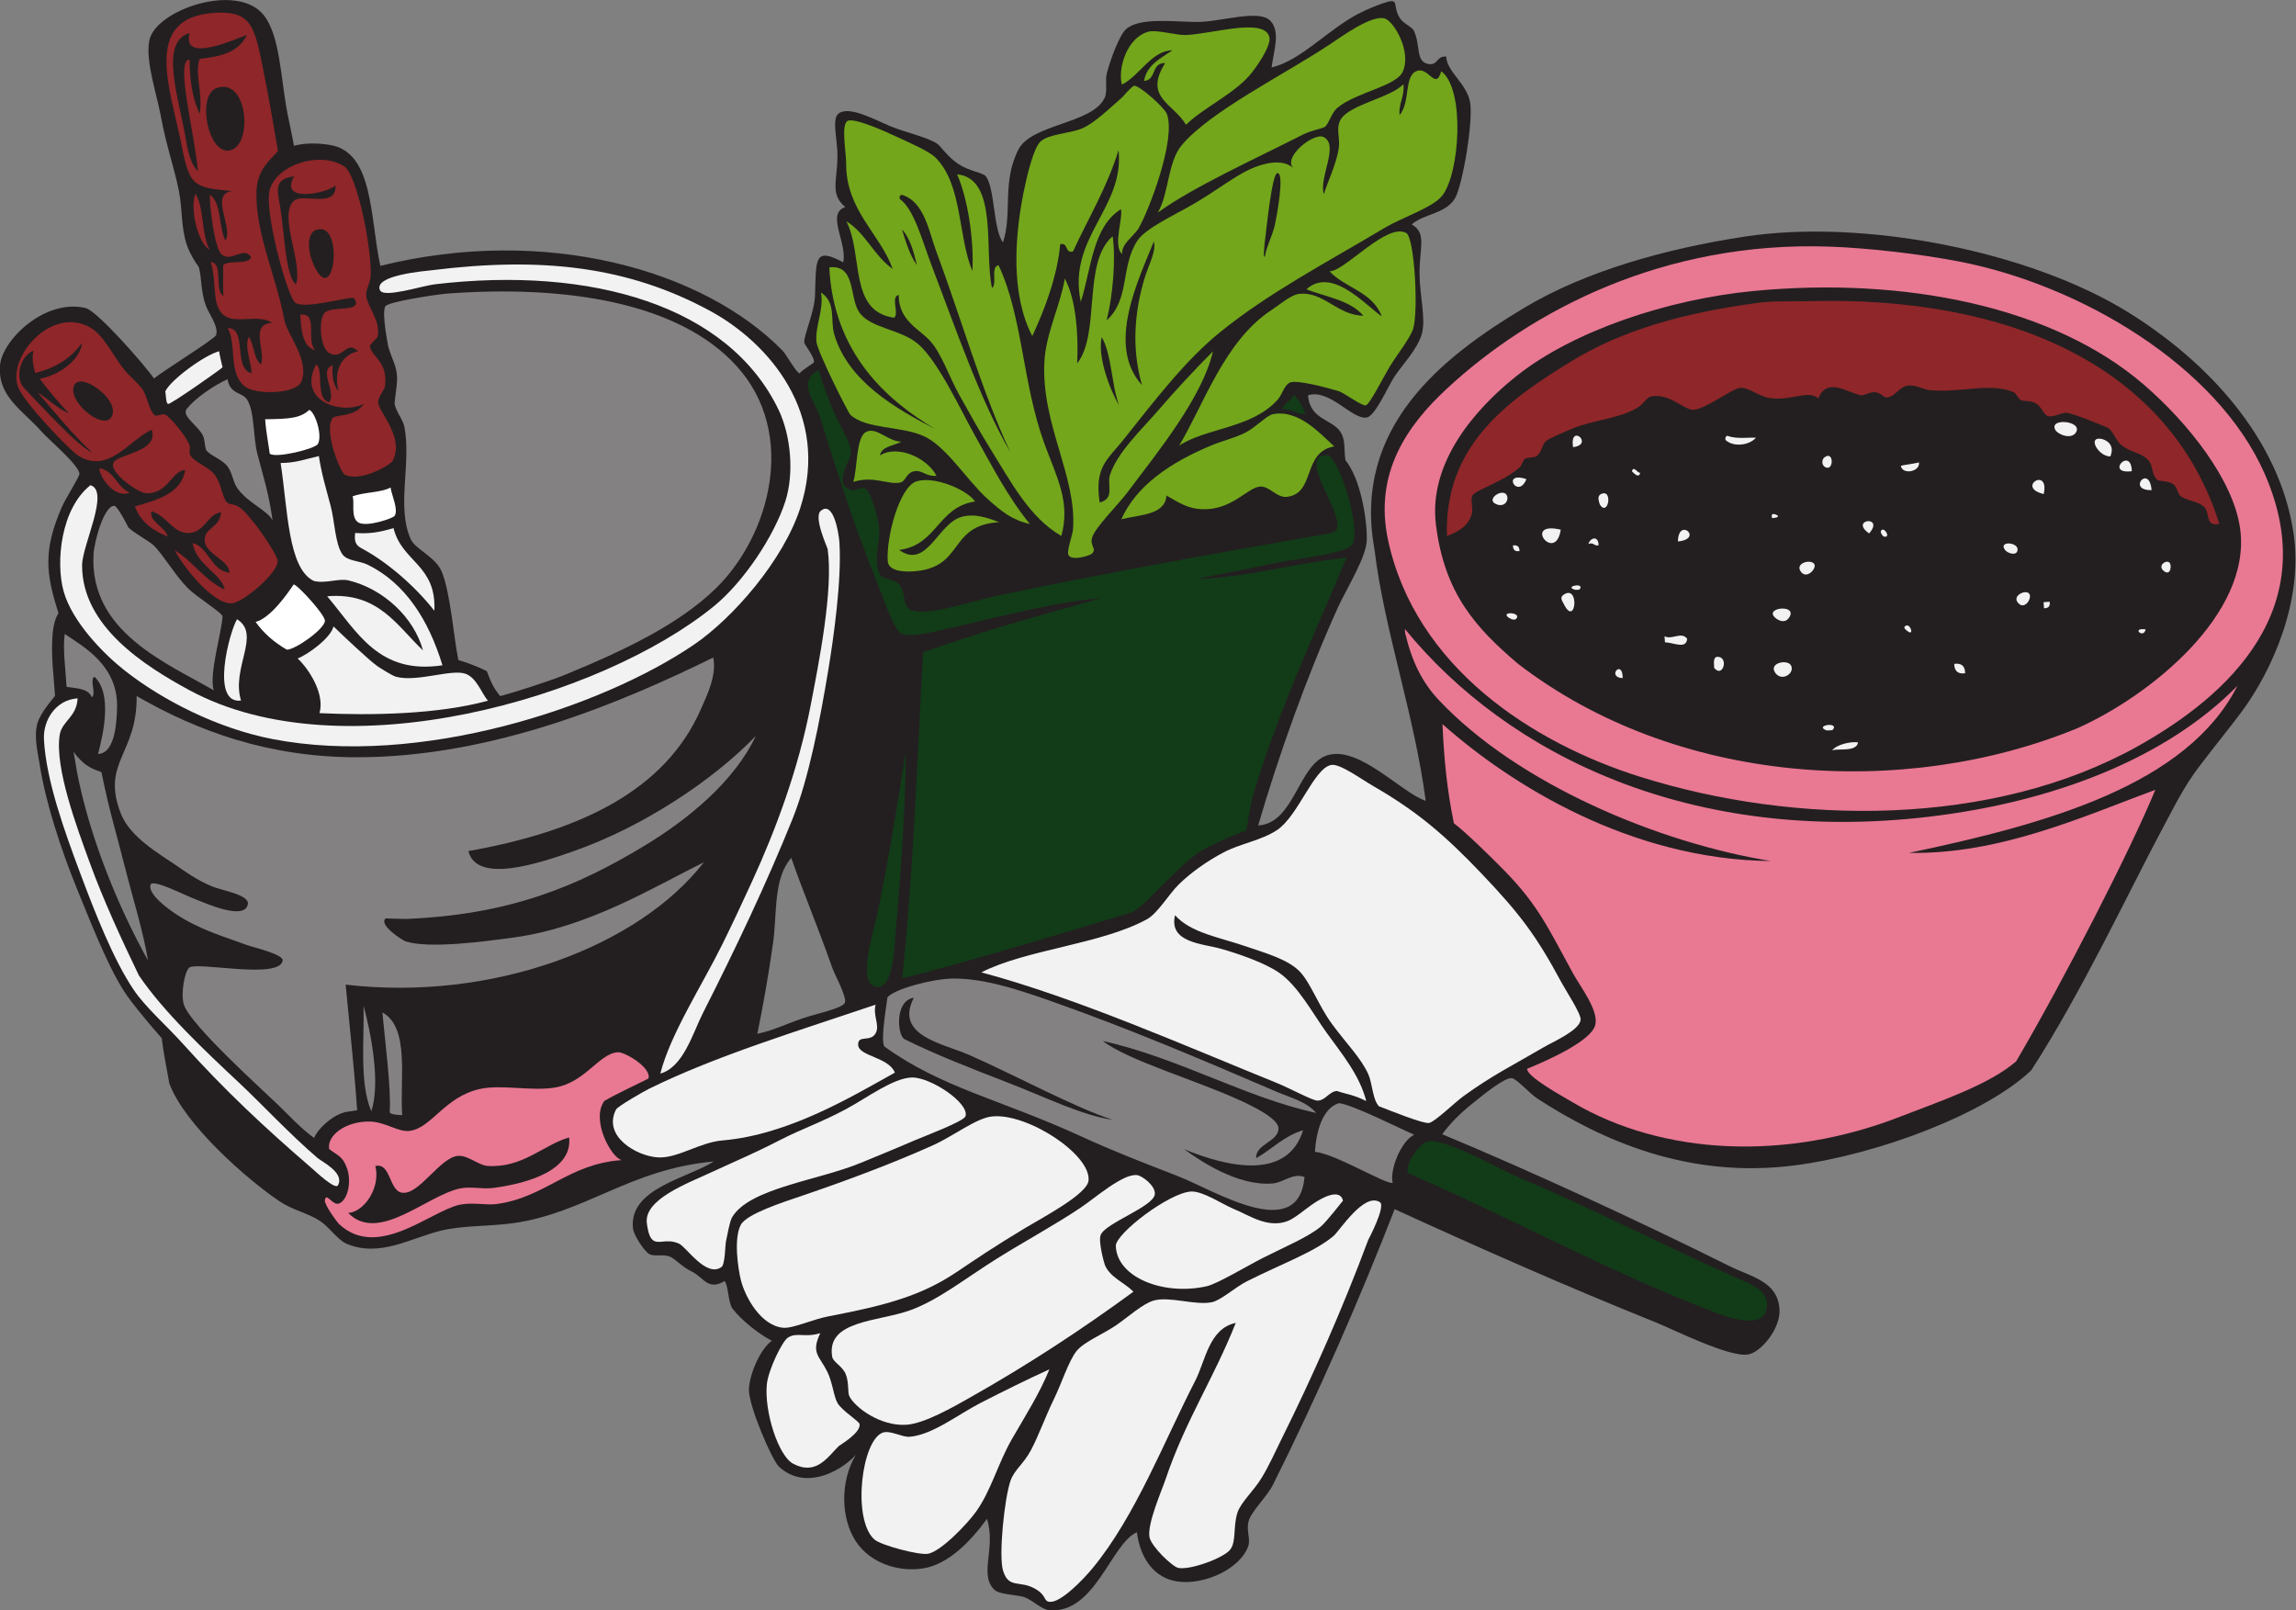 <?xml version="1.0" encoding="UTF-8" standalone="no"?>
<svg
   xmlns:dc="http://purl.org/dc/elements/1.1/"
   xmlns:cc="http://creativecommons.org/ns#"
   xmlns:rdf="http://www.w3.org/1999/02/22-rdf-syntax-ns#"
   xmlns:svg="http://www.w3.org/2000/svg"
   xmlns="http://www.w3.org/2000/svg"
   viewBox="0 0 783.4 549.36"
   height="549.36"
   width="783.4"
   xml:space="preserve"
   id="svg2"
   version="1.1"><rect x="0" y="0" width="783.4" height="549.36" fill="#808080" stroke="none"/><defs
     id="defs6" /><g
     transform="matrix(1.333,0,0,-1.333,0,549.36)"
     id="g10"><g
       transform="scale(0.1)"
       id="g12"><path
         id="path14"
         style="fill:#231f20;fill-opacity:1;fill-rule:evenodd;stroke:none"
         d="m 973.496,3440.71 c 423.144,104.77 826.634,-10 1029.164,-216.49 11.47,-11.7 35.28,-58.69 46.16,-59.26 -9.71,0.5 33.91,26.6 34.44,28.65 3.16,12.17 -24.19,45.68 -24.61,50.41 -1.68,18.93 26.21,77.58 27.54,122.16 2.83,94.06 -1.62,122.91 72.16,83.66 10.87,49.5 -44.59,124.48 5.24,141.39 -39.05,33.31 -20.98,63.84 -19.98,129.1 0.62,41.25 -15.18,95.37 2.33,109.85 26.6,21.98 94.81,-16.21 132.93,-31.97 39.15,-16.2 89.77,-26.53 118.11,-43.51 11.15,-6.68 27.34,-34.39 56.16,-53.3 28.97,-19.01 63.04,-21.92 70.21,-31.38 23.68,-31.27 18.68,-136.4 43.82,-169.11 24.89,72.55 -3.35,154.65 39.88,237.96 33.83,65.2 188.05,65.17 220.11,131.15 8.68,17.87 0.77,43.25 5.79,63.09 8.69,34.39 32.47,98.48 49.08,113.3 34.69,30.97 121.03,19.05 181.43,18.61 60.05,-0.41 157.91,33.42 187.75,3.42 27.92,-28.05 8.11,-81.01 3.63,-119.85 73.85,17.34 140.1,93.11 219.72,136.35 15.11,8.2 80.53,37.54 91.58,32.86 10.08,-4.25 1.59,-21.84 19.04,-45.59 8.3,-11.3 29.44,-20.75 33.46,-28.87 18.45,-37.17 3.66,-80.29 37.69,-86 24.97,-4.18 19.85,21.31 45.6,19.04 0.52,-37.49 51.21,-67.61 60.77,-115.64 9.31,-46.92 -19.45,-217.29 -39.13,-248.34 -24.7,-38.97 -80.19,-38.72 -110.05,-65.58 39.93,-22.29 18.84,-61.78 19.98,-129.09 0.93,-55.3 16.45,-112.51 5.91,-151.02 -10.66,-39.02 -52.79,-82.62 -70.24,-109.64 -17.24,-26.7 -49.08,-100.43 -70.62,-104.44 -37.03,-6.89 -95.03,74.58 -150.44,56.79 4.78,-65.28 66.42,-60.34 85.6,-98.13 10.63,-20.96 6.08,-43.89 10.21,-68.24 37.1,-44.73 55.44,-146.19 54.56,-203.44 -0.67,-44.47 -51.96,-124.93 -73.75,-172.91 -78.6,-173.12 -152.96,-381.54 -204.24,-558.22 94.24,5.17 102.14,159.95 179.92,180.4 81.56,21.44 187.32,-97.25 248.91,-117.42 -29.15,221.39 -106.5,438.01 -131.05,643.16 -57.57,313.31 173.66,492.96 382.61,618.39 158.53,95.19 366.24,152.48 566.21,182.81 303.74,46.09 727.8,-37.21 980.5,-193.97 202.94,-125.89 386.22,-322.39 422.89,-564.15 26.32,-173.4 -54.79,-353.4 -133.23,-458.99 -28.05,-37.75 -72.58,-92.59 -106.61,-137.5 -42.39,-55.97 -62.24,-98.81 -100.46,-170.25 -76.44,-142.8 -203.54,-413.07 -331.06,-609.36 -116.43,-111.21 -391.86,-215.23 -603.53,-243.01 -275.19,-36.11 -497.73,65.2 -660.21,170.61 -20.5,13.3 -53.7,51.97 -66.54,52.54 -20.14,0.86 -78.44,-47.87 -99.68,-64.81 -34.02,-27.14 -56.99,-51.19 -77.73,-78.84 223.04,-92.68 502.26,-221.371 735.18,-337.426 56.08,-27.969 123.71,-38.574 128.28,-110.664 3.1,-48.789 -46.76,-109.746 -80.24,-115.605 -47.63,-8.321 -190.27,63.496 -235.84,81.835 -232.96,93.731 -450.7,190.176 -669.01,290.06 -89.49,-230.587 -197.8,-477.911 -311.36,-705.079 -15.85,-31.699 -57.28,-69.648 -63.03,-95.488 -5.28,-23.77 6.13,-44.649 -0.59,-62.715 -21.72,-58.477 -112.61,-98.965 -179.8,-89.883 -59.28,7.988 -96.34,57.48 -104.9,126.309 C 2843.36,170.156 2803.1,-11.504 2684.6,0 c -17.47,1.699 -39.13,23.145 -59.82,32.129 -17.24,7.5 -66.18,6.758 -79.83,20.234 -39.78,39.238 5.01,106.27 -18.61,181.407 -41.85,-57.989 -99.02,-116.563 -162.98,-126.915 -65.08,-10.371 -136.14,14.239 -172.08,68.262 -40.73,61.231 -39.99,156.953 -0.8,221.875 -45.95,-48.379 -133.21,-88.125 -196.23,-30.156 -18.55,17.07 -78.49,157.344 -77.29,197.988 1.15,38.75 29.11,103.946 58.71,124.453 -38.27,20.293 -77.68,53.536 -100.02,81.387 -11.97,14.941 -11.43,61.992 -20.95,71.582 -43.3,-25.976 -53.47,10.332 -85.41,25.02 -21.19,9.765 -42.55,33.105 -55.01,37.734 -17.96,6.66 -40.56,-0.898 -52.7,6.543 -14.06,8.633 -39.56,49.18 -41.35,64.844 -11.85,103.323 140.53,129.163 206.66,171.933 -215.78,-19.53 -329.66,-132.77 -515.8,-158.203 -58.14,-7.929 -126.25,-5.293 -181.43,-18.613 -78.45,-18.926 -157.898,-69.883 -242.976,-33.613 -21.317,9.101 -43.875,42.148 -66.934,57.754 -29.262,19.765 -70.262,28.005 -102.91,49.845 -83.836,56.05 -245.094,197.67 -283.488,302.87 -7.332,41.84 -15.184,79.1 -19.309,115.39 -29.785,34.1 -54.41,63.48 -79.902,96.62 -47.282,61.51 -91.067,172.77 -135.746,282.44 -44.137,108.32 -82.122,227.08 -96.879,321.88 -4.176,26.83 -14.082,66.21 -7.285,98.69 3.461,22.39 27.355,53.63 46.575,76.57 -2.883,50.89 -10.711,99.39 -6.313,156.2 1.953,25.27 7.586,43.89 15.344,55.7 -34.469,105.3 -37.574,163.62 7.637,269.79 10.215,24.03 46.281,79.14 45.797,86.95 -1.379,22.6 -78.075,86.52 -96.731,107.76 -48.441,55.13 -113.082,89.2 -106.539,169.7 5.258,64.69 114.84,171.52 218.965,146.73 30.578,-7.27 153.808,-148.92 175.211,-180.3 20.695,17.53 155.969,101.59 158.929,110.97 7.114,22.55 -18.16,53.33 -26.527,76.37 -13.043,35.9 -10.172,72.06 -17.676,97.93 -9.953,13.17 -22.347,33.57 -30.187,55.21 -15.422,42.59 -11.563,93.02 -20.746,139.49 -10.942,55.39 -32.906,118.65 -44.965,184.69 -12.121,66.36 -41.637,148.22 -30.543,201.43 16.199,77.63 225.621,149.45 293.012,63.41 41.73,-53.28 43.066,-162.21 60.343,-251.45 0.168,-0.9 13.602,-64.09 16.52,-82.34 23.758,6.21 56,8.38 93.887,1.71 110.535,-19.47 100.539,-186.14 127.273,-309.19 z M 378.793,1662.91 c -75.906,136.15 -148.875,313.2 -181.863,482.72 -2.555,13.1 -4.055,28.87 -9.032,51.56 23.86,-31.96 41.973,-42.44 71.743,-52.15 20.757,-102.38 38.347,-156.9 59.578,-241.08 21.816,-86.46 46.949,-164.62 59.574,-241.05 z M 1938.55,1475.14 c 13.3,64.06 29.09,152.32 40.25,232.77 10.75,77.4 0.31,165.12 46.62,217.56 28.23,-82.52 68.2,-176.25 104.2,-279.55 6.88,-19.75 39.27,-77.52 32.88,-91.58 -6.55,-14.36 -75.57,-28.36 -106.79,-39.22 -53.13,-18.46 -75.41,-31.1 -117.16,-39.98 v 0" /><path
         id="path16"
         style="fill:#f2f2f2;fill-opacity:1;fill-rule:evenodd;stroke:none"
         d="m 198.707,2333.77 c -2.523,-48.57 -40.227,-57.71 -45.894,-93.68 -13.301,-84.44 44.824,-238.74 76.953,-327.06 34.812,-95.67 81.355,-196.53 125.742,-288.4 62.512,-92.79 171.047,-194.92 255.219,-273.63 56.425,-52.76 130.777,-132.74 202.332,-193.95 10.843,-9.28 69.531,-37.77 52.117,-69.28 -5.746,-14.14 -59.317,36.57 -65.785,42.15 -123.528,106.54 -223.153,199.49 -331.77,320.2 -42.598,47.34 -94.523,92.11 -125.016,137.01 -51.558,75.92 -98.914,196.56 -136.89,298.03 -41.406,110.6 -87.492,238.61 -93.219,343.02 -2.699,49.19 29.84,101.89 86.211,105.59 v 0" /><path
         id="path18"
         style="fill:#848182;fill-opacity:1;fill-rule:evenodd;stroke:none"
         d="m 170.434,2363.02 c -2.813,46.19 -9.891,96.07 -4.774,135.43 49.93,-33.41 136.742,-81.4 134.035,-188.56 -1.121,-44.8 -7.043,-117.07 -48.703,-118.49 13.289,50.74 37.235,154.59 -9.375,197.76 -13.043,-8.2 5.785,-43.89 -6.554,-52.7 -9.247,23.11 -38.75,22.74 -64.629,26.56 v 0" /><path
         id="path20"
         style="fill:#f2f2f2;fill-opacity:1;fill-rule:evenodd;stroke:none"
         d="m 162.797,2607.92 c -20.785,74.61 -7.008,211.85 68.75,271.43 50.332,-15.44 -21.297,-152.8 -21.41,-205.26 -0.328,-156.54 161.605,-258.11 274.254,-319.23 392.773,-213.12 1054.709,-19.59 1342.089,213.98 77.21,62.75 155.23,180.43 183.78,269.47 23,71.73 13.94,168.66 -17.26,233.74 -127.34,265.69 -477.28,369.11 -880.23,321.5 -31.65,-3.75 -130.071,-35.84 -139.872,-15.56 -18.835,39.01 116.312,49.59 131.992,51.53 282.22,35.03 502.38,10.07 712.73,-104.07 148.83,-80.75 309.43,-262.97 230.53,-505.24 -43.38,-133.19 -171.47,-280.69 -271.92,-349.09 -235.35,-160.26 -701.35,-314.75 -1078.906,-241.55 -139.199,26.99 -280.32,98.39 -378.558,175.73 -51.946,40.91 -133.805,123.08 -155.969,202.62 v 0" /><path
         id="path22"
         style="fill:#848182;fill-opacity:1;fill-rule:evenodd;stroke:none"
         d="m 547.109,2354.27 c -119.32,69.43 -318.613,149.06 -307.718,348.09 1.769,32.48 26.91,125.73 53.507,124.07 8.207,-0.52 36.211,-55.74 35.387,-54.84 12.02,-13.25 55.02,-36.08 66.168,-47.34 23.828,-24.07 55.453,-77.61 86.348,-108.52 22.418,-22.43 85.961,-61.78 88.863,-71.78 -1.691,-39.59 -35.43,-149.05 -22.555,-189.68 v 0" /><path
         id="path24"
         style="fill:#848182;fill-opacity:1;fill-rule:evenodd;stroke:none"
         d="m 349.723,2339.7 c 153.867,-88.95 336.715,-156.98 565.164,-156.74 349.173,0.36 678.953,141.57 910.793,255.25 9.04,-46.26 -15.33,-95.04 -31.98,-132.92 -92.11,-209.63 -312.16,-312.2 -594.72,-362.48 21.27,-85.7 184.26,-29.82 266.43,-1.23 184.7,64.26 363.96,186.51 469.09,295.76 -53.35,-113.1 -167.73,-210.35 -287.29,-282.34 -170.97,-102.93 -342.26,-174.98 -607.76,-185.88 -6.05,-0.23 -52.372,1.33 -52.333,1.37 -19.234,-16.39 43.293,-56.31 51.353,-58.89 60.7,-19.45 204.31,0.14 276.07,9.94 192.84,26.33 358.19,128.93 487.14,192.64 -166.69,-215.06 -540.57,-357.25 -916.946,-313.16 8.457,-91.06 21.618,-207.93 29.477,-321.51 -26.953,-5.1 -25.293,-2.19 -41.684,-8.4 -26.144,-9.92 -59.48,-39.59 -68.5,-62.52 -33.273,23.58 -65.144,58.5 -89.629,82.17 -42.867,41.45 -226.699,206.45 -243.671,258.81 -8.774,27.07 1.886,86.13 13.875,95.04 21.097,15.66 230.269,-31.06 238.933,17.64 2.91,16.34 -74.582,33.88 -91.754,40.21 -63.32,23.38 -120.851,38.95 -183.504,80.47 -21.23,14.08 -70.343,50.92 -62.89,73.69 5.234,16.02 84.218,-25.62 117.722,-38.3 23.141,-8.77 124.313,-54.59 131.395,-11.19 3.937,24.16 -68.02,35.17 -92.145,45.43 -41.445,17.58 -69.414,38.77 -87.32,50.99 -48.137,32.88 -122.031,74.52 -145.793,135.47 -51.004,130.86 42.613,151.96 40.477,300.68 v 0" /><path
         id="path26"
         style="fill:#8f2629;fill-opacity:1;fill-rule:evenodd;stroke:none"
         d="m 254.449,2922.82 c 38.739,-5.84 44.516,-49.89 77.703,-62.16 -36.23,-17.44 -77.722,37.56 -77.703,62.16 v 0" /><path
         id="path28"
         style="fill:#f2f2f2;fill-opacity:1;fill-rule:evenodd;stroke:none"
         d="m 422.875,3119.05 c 13.219,29.64 101.828,94.25 138.492,103.22 -2.035,1.29 8.227,-41.27 8.258,-41.17 -1.02,-2.8 -132.691,-95.31 -139.305,-93.84 -6.105,1.36 -5.199,25.18 -7.445,31.79 v 0" /><path
         id="path30"
         style="fill:#848182;fill-opacity:1;fill-rule:evenodd;stroke:none"
         d="m 582.32,3150.7 c 7.184,-40.88 38.164,-31.74 50.965,-53.68 19.137,-32.8 13.742,-92.37 25.938,-139.1 15.566,-59.67 28.882,-99.29 38.625,-169.49 -10.828,25.16 -61.383,43.71 -89.625,82.17 -11.93,16.24 -13.297,39.63 -25,55.6 -15.227,20.77 -43.594,27.08 -55.395,42.91 -2.469,3.32 -4.18,27.85 -7.879,35.98 -12.293,27.06 -57.136,51.42 -41.722,70.03 23.316,28.18 65.574,57.18 104.093,75.58 v 0" /><path
         id="path32"
         style="fill:#8f2629;fill-opacity:1;fill-rule:evenodd;stroke:none"
         d="m 583.121,3281.33 c 50.91,0.71 11.942,-101.93 60.766,-115.64 -0.739,30.79 -19.223,65.8 -6.907,93.51 13.684,-19.86 12.25,-57.23 31.34,-70.81 12.047,36.94 -30.172,103.47 28.692,106.57 -39.207,24.59 -96.914,-6.51 -126.969,21.96 -28.867,27.36 -14.473,84.45 -30.742,133.52 33.804,-2.15 7.922,-73.52 32.496,-86.39 -1.684,30.07 0.207,57.75 -0.563,78.3 14.711,14.87 64.489,-0.5 71.575,20.95 -19.993,28.36 -47.063,-11.94 -73.489,5.02 -20.98,13.47 -33.281,130.97 -32.289,154.3 30.571,-19.07 22.18,-83.32 39.996,-117.17 20.922,33.1 -41.32,119.39 16.762,126.58 -95.851,9.94 -108.246,9.88 -128.672,115.84 -27.578,143.11 -104.621,329.01 84.539,340.49 97.223,5.9 102.285,-37.28 126.543,-157.78 14.016,-69.57 19.742,-107.39 35.356,-195.85 -16.938,-20.87 -53.231,-45.12 -55.051,-103.3 -3.344,-107.01 50.676,-216.93 71.293,-328.98 6.961,-37.82 66.633,-105 43.055,-158.72 -13.704,-31.21 -117.555,-34.27 -145.442,-10.74 -41.441,34.98 -19.121,106.2 -42.289,148.34 z m -106.473,477.93 c 6.422,-39.49 16.989,-63.44 29.813,-76.23 -7.461,95.6 -59.645,285.99 -21.09,285.68 0.035,-35.31 2.774,-91.49 25.938,-139.08 8.336,55.3 -14.547,107.18 0.035,141 60.683,6.57 99.847,18.96 120.824,61.15 -22.738,-6.97 -168.988,-76.33 -146.586,4.85 -79.703,-22.09 -26.644,-168.35 -8.934,-277.37 z m 109.473,-23.35 c 62.805,8.11 49.692,190.6 -32.66,159.5 -49.281,-18.61 -22.566,-166.62 32.66,-159.5 v 0" /><path
         id="path34"
         style="fill:#f2f2f2;fill-opacity:1;fill-rule:evenodd;stroke:none"
         d="m 606.785,2536.25 c 62.516,-39.24 -15.648,-124.32 10.149,-208.16 -79.157,-9.85 -29.524,176.76 -10.149,208.16 v 0" /><path
         id="path36"
         style="fill:#8f2629;fill-opacity:1;fill-rule:evenodd;stroke:none"
         d="m 500.293,3625.13 c 22.895,-35.49 14.695,-107.02 36.703,-143.53 -32.012,17.93 -51.195,109.09 -36.703,143.53 v 0" /><path
         id="path38"
         style="fill:#ffffff;fill-opacity:1;fill-rule:evenodd;stroke:none"
         d="m 654.309,2529.3 c 38.25,10.42 80.046,70.18 97.363,95.98 9.07,0.17 80.887,-77.74 80.008,-93.32 -1.192,-21.16 -76.52,-74.17 -97.563,-73.57 -32.523,18.78 -59.597,42.26 -79.808,70.91 v 0" /><path
         id="path40"
         style="fill:#ffffff;fill-opacity:1;fill-rule:evenodd;stroke:none"
         d="m 678.676,3048.14 c 65.172,0.82 89.621,2.94 113.125,24.02 14.91,-6.46 33.906,-64.23 22.094,-87.16 -6.399,-12.44 -109.133,-37.87 -123.508,-24.78 -2.051,18.65 -9.227,52.18 -11.711,87.92 v 0" /><path
         id="path42"
         style="fill:#e97893;fill-opacity:1;fill-rule:evenodd;stroke:none"
         d="m 1591.61,1151.84 c -136.58,-9.22 -195.46,-95.71 -320.72,-112.45 -26.64,-3.57 -61.75,5.08 -93.88,-1.71 -75.02,-15.84 -210.405,-142.992 -309.744,-48.989 -3.516,3.34 -36.539,47.309 -35.774,60.039 3.051,23.67 20.074,-15.53 37.137,-7.69 22.371,10.25 31.574,56.91 19.453,90.21 -11.383,31.25 -22.074,30.66 -45.394,48.87 -6.731,34.67 42.632,71.89 104.48,70.39 38.984,-0.96 72.292,-27.37 100.992,-23.89 56.5,6.84 89.43,87.13 180.09,107.31 55.21,12.28 132.46,-6.51 192.96,3.78 76.93,13.11 112.89,87.78 160.47,90.2 17.89,0.9 86.7,-39.67 78.09,-67.34 -25.74,-13.3 -78.86,-37.54 -112.79,-57.19 -35.12,-47.4 17.04,-145.37 44.63,-151.54 z m -412.48,-72.23 c 26.27,5.1 57.01,-2.6 83.5,0.96 95.44,12.75 202.96,47.65 194.14,129.22 -65.19,-18.4 -118.86,-78.75 -208.75,-72.88 -22.75,1.51 -50.19,27.52 -75.02,25.82 -47.14,-3.28 -100.27,-101.73 -144.5,-94.23 -32.949,5.58 -28.37,77.98 -67.703,68.12 13.871,-55.14 -28.438,-117.4 -69.473,-120.04 77.731,-79.646 202.406,46.45 287.806,63.03 v 0" /><path
         id="path44"
         style="fill:#f2f2f2;fill-opacity:1;fill-rule:evenodd;stroke:none"
         d="m 1248.89,2327.74 c -127.13,-35.03 -298.21,-38.15 -431.12,-31.83 14.527,49.83 -28.356,114.52 -56,139.93 25.218,9.36 85.5,52.72 91.835,82.07 21.321,-20.64 90.899,-86.76 111.938,-101.41 6.691,-4.66 37.987,-24.9 49.047,-27.72 54.23,-13.8 141.25,20.77 176.99,7.85 28.75,-10.4 40.7,-49.34 57.31,-68.89 v 0" /><path
         id="path46"
         style="fill:#f2f2f2;fill-opacity:1;fill-rule:evenodd;stroke:none"
         d="m 718.277,2936.17 c 39.571,-0.08 66.278,10.92 97.918,17.67 6.953,-46.16 19,-85.07 30.371,-128.32 10.149,-38.61 11.332,-97.03 29.977,-123.13 12.5,-17.49 44.223,-16.53 64.633,-26.57 95.584,-46.96 155.754,-140.37 191.354,-257.44 -162.936,-24.66 -217.675,84.8 -295.069,176.67 131.062,10.98 178.299,-75.23 245.249,-138.57 -23.08,84.72 -101.858,157.88 -190.792,179.15 -25.125,6.01 -58.141,-9 -88.688,-1.32 -66.605,31.72 -66.714,185.01 -84.953,301.86 v 0" /><path
         id="path48"
         style="fill:#8f2629;fill-opacity:1;fill-rule:evenodd;stroke:none"
         d="m 931.66,3087.71 c -57.734,-29.72 -172.312,7.66 -122.328,100.65 20.004,-12.52 -2.969,-88.61 33.258,-96.78 19.25,26.03 -28.133,81.66 8.683,94.65 -1.308,-25.37 0.133,-48.27 15.372,-66.77 -12.622,48.24 3.531,91.85 49.847,102.92 -31.304,29.52 -36.957,-22.96 -72.715,-5.37 -24.754,12.17 -29.265,86.94 -12.863,103.5 19.344,19.53 100.488,-0.98 75.613,36.92 -5.472,8.34 -123.136,-29.37 -150.632,-11.12 -18.438,12.24 -73.204,207.96 -67.457,277.03 5.957,71.67 126.835,114.75 193.164,71.72 30.582,-19.84 68.433,-195.76 67.457,-277.04 -0.227,-19.05 -13.391,-39.4 -11.75,-53.1 3.976,-33.06 38.554,-64.22 28.828,-107.54 0.308,1.36 -19.707,-18.69 -19.242,-22.32 3.535,-27.58 46.043,-37.73 38.835,-101.58 -1.203,-10.65 -19.21,-28.58 -17.71,-43.09 2.668,-25.74 67.84,-88.84 37.09,-148.71 -5.618,-10.95 -83.778,-55.7 -122.743,-35.18 -11.222,5.92 -53.695,110.7 -31.515,143.91 7.683,11.5 54.671,0.64 80.808,37.3 z M 716.715,3594.1 c 10.828,-61.95 13.848,-181.66 40.922,-200.66 18.168,55.88 -46.231,177.26 -5.332,213.73 23.265,20.76 108.433,-20.73 106.777,39.22 -26.875,-21.7 -145.496,-44.34 -106.187,23.5 -52.165,-6.28 -43.25,-35.39 -36.18,-75.79 z m 93.281,-61.01 c -26.848,-9.01 -20.871,-57.2 -9.445,-84.26 54.972,-130.21 82.574,108.83 9.445,84.26 v 0" /><path
         id="path50"
         style="fill:#8f2629;fill-opacity:1;fill-rule:evenodd;stroke:none"
         d="m 768.586,3315.91 c 47.297,5.36 13.594,-62.67 38.062,-91.2 -31.25,8.88 -35.863,48.65 -38.062,91.2 v 0" /><path
         id="path52"
         style="fill:#848182;fill-opacity:1;fill-rule:evenodd;stroke:none"
         d="m 930.504,1546.97 c 19.93,-72.99 43.719,-198.16 19.941,-270.11 -31.386,72.75 -17.484,189.96 -19.941,270.11 v 0" /><path
         id="path54"
         style="fill:#848182;fill-opacity:1;fill-rule:evenodd;stroke:none"
         d="m 978.789,1529.65 c 71.011,-37.6 43.961,-174.59 50.721,-262.62 -3.45,0.14 -32.42,0.43 -31.932,8.09 3.912,61.74 -12.73,185.78 -18.789,254.53 v 0" /><path
         id="path56"
         style="fill:#ffffff;fill-opacity:1;fill-rule:evenodd;stroke:none"
         d="m 999.711,2873.38 c 3.309,-21.54 20.349,-55.59 10.559,-72.33 -3.66,-6.26 -71.145,-29.72 -92.727,-17.29 -21.27,12.24 -8.695,55.61 -15.375,66.75 28.062,11.47 72.184,9.08 97.543,22.87 v 0" /><path
         id="path58"
         style="fill:#f2f2f2;fill-opacity:1;fill-rule:evenodd;stroke:none"
         d="m 909.07,2757.02 c 39.114,-2.59 63.219,2.19 98.31,12.48 20.83,-86.75 110.4,-93.79 104.4,-211.64 -46.1,59.24 -116.764,122.31 -184.061,158.75 -11.59,6.28 -22.469,11.89 -18.649,40.41 v 0" /><path
         id="path60"
         style="fill:#848182;fill-opacity:1;fill-rule:evenodd;stroke:none"
         d="m 994.027,3233.32 c 0.703,-3.34 -18.144,87.36 -7.664,103.89 7.762,12.25 134.687,30.83 159.487,32.66 301.81,22.28 591.39,-22.2 739.64,-185.64 157.37,-173.49 83.79,-434.61 -52.08,-567.88 -94.49,-92.69 -234.47,-159.41 -385.77,-221.72 -39.32,-16.19 -130.08,-45.33 -167.21,-55.16 -19.48,23.07 -25.53,41.21 -34.3,63.82 -16.28,8.48 -45.52,20.52 -72.81,28.54 -10.77,48.21 -20.32,173.94 -42.85,226.63 -16.36,38.28 -67.33,56.42 -79.24,82.93 -36.75,81.89 1.61,191.27 -15.89,286.08 -3.86,20.86 -21.83,39.34 -25.38,60.8 4.14,48.33 13.97,67.11 -3.71,110.36 -1.7,4.14 -11.148,29.55 -12.223,34.69 v 0" /><path
         id="path62"
         style="fill:#f2f2f2;fill-opacity:1;fill-rule:evenodd;stroke:none"
         d="m 2241.17,1549.71 c -7.27,-28.89 11.56,-52.48 0.18,-73.11 -13.31,-24.08 -45.58,-2.87 -44.83,-29.43 0.84,-29.88 77.87,-31.08 94.05,-71.37 -111.89,-62.3 -272.53,-159.3 -441.55,-173.61 -57.87,-4.9 -114.14,-45.82 -163.91,-43.46 -55.25,2.66 -143.34,54 -108.29,122.58 4.23,8.26 71.43,46.64 84.86,53.28 170.01,83.96 384.56,149.08 579.49,215.12 v 0" /><path
         id="path64"
         style="fill:#f2f2f2;fill-opacity:1;fill-rule:evenodd;stroke:none"
         d="m 1655.82,989.473 c -8.97,61.387 102.11,102.087 167.79,132.497 65.1,30.14 107.68,47.6 171.62,80.57 56.91,29.32 110.6,47.42 171.62,80.55 53.69,29.16 119.17,78.43 166.43,80.19 47.65,1.76 149.45,-65.99 137.91,-99.51 -4.49,-13.01 -108.77,-52.21 -131.22,-61.89 -57.72,-24.95 -100.64,-42.11 -136.79,-57.11 -108.28,-44.93 -284.85,-64.5 -329.2,-139.2 -6.58,-11.078 -12.41,-47.386 -16.17,-63.871 -1.4,-6.152 -1.66,-56.758 -10.99,-63.476 -39.05,-28.184 -89.98,51.406 -108.87,59.843 -33.05,14.805 -53.28,-4.336 -68.67,10.606 -9.71,9.414 -12.76,35.976 -13.46,40.801 v 0" /><path
         id="path66"
         style="fill:#f2f2f2;fill-opacity:1;fill-rule:evenodd;stroke:none"
         d="m 1690.16,1373.24 c 26.14,102.11 105.57,223.42 158.41,330.28 25.16,50.87 50.51,104.92 76.8,162.34 60.02,131.11 117.86,285.19 149.59,449.75 21.17,109.77 58.3,295.81 43.58,400.13 -0.63,4.4 -36.8,81.8 -17.68,97.92 32.37,27.3 46.13,-56.7 47.69,-80.03 6.51,-97.19 -15.66,-250.21 -28.16,-325.89 -21.75,-131.61 -50.36,-279.67 -91.87,-382.82 -65.86,-163.67 -145.22,-330.94 -229.63,-497.42 -25.61,-50.51 -49.57,-137.71 -108.73,-154.26 v 0" /><path
         id="path68"
         style="fill:#f2f2f2;fill-opacity:1;fill-rule:evenodd;stroke:none"
         d="m 1896.25,845.313 c -6.88,27.812 -18.89,105.8 0.04,141.015 15.04,27.952 107.34,57.582 156.42,74.222 111.07,37.65 234.1,83.61 335.16,129.18 53.79,24.25 110.41,69.45 151.22,73.84 90.29,9.71 254.63,-97.94 247.17,-164.55 -3.83,-34.25 -116.17,-93.47 -163.36,-121.735 -75.93,-45.469 -126.95,-80.195 -174.51,-112.109 -88.58,-59.434 -177.64,-84.707 -325.92,-112.832 -44.71,-8.496 -92.92,-31.934 -117.93,-29.61 -56.49,5.274 -97.11,77.442 -108.29,122.579 v 0" /><path
         id="path70"
         style="fill:#f2f2f2;fill-opacity:1;fill-rule:evenodd;stroke:none"
         d="m 2099.57,708.867 c -23.98,-51.015 -2.93,-57.051 17.67,-97.929 13.97,-27.696 16.89,-65.137 26.91,-81.583 11.91,-19.531 55.3,-46.191 56.16,-53.3 2.83,-23.125 -50.29,-53.203 -53.3,-56.153 -28.4,-27.89 -57.61,-76.543 -116.78,-45.175 -38.29,20.273 -74.51,134.57 -67.28,203.925 3.75,36.055 39.06,109.512 53.9,118.887 23.07,14.57 42.79,-0.976 82.72,11.328 v 0" /><path
         id="path72"
         style="fill:#f2f2f2;fill-opacity:1;fill-rule:evenodd;stroke:none"
         d="m 2901.23,815.039 c -131.44,-96.152 -268.11,-186.152 -418.68,-271.133 -41.5,-23.437 -115.79,-66.25 -162,-69.414 -66.51,-4.551 -131.59,43.633 -146.38,72.754 -4.95,9.727 -0.66,34.981 -9.41,56.758 -8.33,20.703 -32.24,30.469 -34.62,44.434 -15.99,93.964 118.75,89.531 200.1,119.238 71.8,26.191 138.41,79.765 220.11,131.133 66.72,41.972 150.51,87.5 214.92,130.781 39.67,26.64 109.13,88.18 145.27,83.83 12.53,-1.51 47.6,-26.97 45.39,-48.87 -3.25,-32.13 -126.07,-73.3 -138.54,-104.237 -6.71,-16.68 9.07,-73.204 10.95,-77.52 13.71,-31.66 49.18,-43.789 72.89,-67.754 v 0" /><path
         id="path74"
         style="fill:#f2f2f2;fill-opacity:1;fill-rule:evenodd;stroke:none"
         d="m 2686.11,616.367 c -25.29,-62.519 -62.3,-120.039 -96.43,-179.453 -34.99,-60.879 -52.75,-130.723 -90.85,-184.277 -21.69,-30.489 -88.1,-100.723 -122.57,-108.282 -21.87,-4.804 -121.77,21.485 -138.51,36.778 -57.01,52.109 -32.37,253.32 21.61,273.164 18.64,6.875 49.62,-11.992 68.68,-10.586 57.92,4.277 124.35,57.148 181.63,86.523 61.85,31.7 117.78,59.239 176.44,86.133 v 0" /><path
         id="path76"
         style="fill:#73a61b;fill-opacity:1;fill-rule:evenodd;stroke:none"
         d="m 2101.39,3372.52 c 39.94,-26.24 23.17,-70.22 34.02,-107.16 35.41,-120.51 158.07,-190.44 258.11,-242.08 -123.72,73.43 -260.06,194.18 -270.76,413.49 68,8.3 50.79,-76.5 76.35,-114.48 28.25,-42.01 108.09,-43.3 152.34,-82.77 51.22,-45.69 105.57,-164.03 142.3,-229.73 45.78,-81.9 85.53,-159.99 142.3,-229.74 -45.64,10.11 -72.02,31.61 -109.25,65.05 -50.9,45.72 -105.3,134.86 -163.29,160.3 -59.92,26.28 -145.47,16.65 -186.79,54.1 -5.72,5.19 -84.89,162.47 -86.91,186.83 -3.46,41.87 19.66,82.72 11.58,126.19 v 0" /><path
         id="path78"
         style="fill:#123b18;fill-opacity:1;fill-rule:evenodd;stroke:none"
         d="m 2318.67,2197.8 c -0.61,-140.28 -12.67,-315.16 -27.44,-477.27 -1.58,-17.44 -3.62,-141.62 -53.5,-124.07 -41.94,14.77 -1.44,141.88 7.35,183.33 26.95,127.22 53.48,289.49 73.59,418.01 v 0" /><path
         id="path80"
         style="fill:#848182;fill-opacity:1;fill-rule:evenodd;stroke:none"
         d="m 3368.82,1272.6 c -181.63,39.45 -351.81,140.92 -546.3,184.24 66.08,-50.45 233.52,-98.23 350.66,-151.68 32.87,-15 97.84,-46.16 99.25,-71.02 1.96,-34.88 -59.81,-41.11 -56.96,-77.32 40.92,23.06 69.99,56.36 120.06,71.54 -39.83,-128.71 -192.02,-95.23 -304.55,-48.59 43.11,-31.14 137.2,-94.67 225.83,-87.8 28.97,2.25 51.37,27.89 82.34,16.53 -15.54,-171.234 -229.87,-34.36 -323.96,2.2 -91.69,35.63 -162.88,62.91 -247.75,101.84 -207.55,95.16 -355.85,123.69 -502.64,229.24 -13.86,9.98 8.35,128.61 6.39,125.82 15.18,21.66 116.61,48.69 168.73,49 83.22,0.53 175.51,-31.5 255.08,-59.51 192.68,-67.79 385,-149.55 570.53,-229.43 35.95,-15.51 79,-25.92 103.29,-55.06 z m -1053.21,188.59 c 76.33,-38.01 168.61,-74.16 264.1,-111.05 96.62,-37.37 189.59,-83.85 268.15,-95.12 -94.97,30.49 -251.73,115.29 -367.4,166.13 -67.37,29.59 -191.55,48.75 -141.36,146.23 -49.19,-6.87 -42.8,-96.58 -23.49,-106.19 v 0" /><path
         id="path82"
         style="fill:#73a61b;fill-opacity:1;fill-rule:evenodd;stroke:none"
         d="m 2184.18,2887.71 c 10.91,35.08 6.6,113.67 32.35,127.73 26.75,14.59 56.47,-24.67 90.61,-24.65 -19.37,-10.85 -50.45,-11.61 -54.84,-35.38 44.58,28.47 120.73,-5.73 144.85,-51.98 -27.64,-2.61 -36.88,16.21 -58.29,11.37 -19.82,-4.5 -20.42,-25.82 -34.45,-28.66 -31.61,-6.43 -68.33,18.35 -120.23,1.57 v 0" /><path
         id="path84"
         style="fill:#73a61b;fill-opacity:1;fill-rule:evenodd;stroke:none"
         d="m 2496.01,2837.61 c -96.36,-14.16 -96.39,-111.4 -194.52,-124.04 71.32,-51.27 98.75,68.73 160.85,85 31.27,8.19 60.45,-0.71 95.02,-13.88 -132.54,-7.9 -87.34,-117.71 -220.48,-125.95 -23.49,-1.46 -62.96,0.36 -64.64,26.56 -3.94,61.65 30.03,190.02 73.73,203.91 44.4,14.1 128.05,-20.39 150.04,-51.6 v 0" /><path
         id="path86"
         style="fill:#f2f2f2;fill-opacity:1;fill-rule:evenodd;stroke:none"
         d="M 3163.04,735.137 C 3094.3,720.469 3085.87,638.34 3059.11,586.465 2979.49,432.09 2906.7,240.781 2796.79,107.52 2771.25,76.562 2716.27,20.293 2688.26,21.152 c -18.72,0.586 -7.16,15.84 -39.04,33.672 -40.01,22.402 -67.31,-0.859 -81.76,46.211 -11.74,38.262 3.6,187.051 19.5,231.231 9.56,26.562 33.52,42.617 51.77,76.933 20.22,38.028 36.93,85.899 58.32,129.649 20.55,42.011 38.51,99.55 58.71,124.453 18.75,23.125 66.27,42.441 99.66,64.804 28.13,18.848 70.55,57.676 99.67,64.805 41.2,10.098 104.31,-13.262 146.59,-4.844 23.53,4.688 59.56,38.34 90.05,53.653 90.16,45.312 172.03,74.433 221.26,115.566 16.15,13.496 77.79,112.465 118.9,87.105 16.4,-10.11 -29.96,-97.535 -29.45,-96.187 -67.02,-179.648 -142.9,-350.801 -223.29,-512.617 -15.19,-30.606 -30.34,-65.098 -50.22,-97.715 -19.81,-32.5 -52.78,-61.933 -61.4,-88.105 -11.84,-35.918 -2.2,-74.453 -19.07,-95.411 -16.98,-21.093 -101.32,-52.285 -132.37,-46.328 -15.09,2.911 -68.79,54.473 -73.65,78.125 -6.92,33.594 30.93,118.868 41.2,149.278 50.9,150.742 122.34,255.664 179.4,399.707 v 0" /><path
         id="path88"
         style="fill:#f2f2f2;fill-opacity:1;fill-rule:evenodd;stroke:none"
         d="m 2511.87,1632.36 c 115.5,58.95 305.06,71.35 423.46,135.71 28.05,15.25 55.78,63.75 82.17,89.63 31.16,30.58 72.73,59.7 114.09,81.54 43.39,22.91 95.96,30.29 136.8,57.11 54.36,35.68 94.5,158.58 139.13,166.94 21.86,4.09 75.96,-35.86 108.49,-54.65 111.22,-64.3 181.61,-123.93 277.73,-224.97 98.24,-103.26 139.4,-158.65 203.27,-277.46 11.69,-21.72 50.82,-80.72 48.85,-95.62 -3.59,-27.07 -69.98,-55.47 -94.09,-69.61 -81.56,-47.85 -129,-70.2 -204.92,-124.81 -23.13,-16.64 -73.82,-66.42 -88.89,-69.24 -15.03,-2.79 -97.63,31.06 -128.5,42.76 -16.24,17.38 -16.43,57.83 -26.92,81.56 -18.15,41.11 -56.23,78.85 -93.08,128.93 -34.48,46.87 -54.95,105.97 -83.07,134.86 -30.85,31.72 -92.51,48.24 -135.22,63.14 -68.46,23.87 -142.82,34.71 -183.5,80.45 -16.82,-70.37 70.7,-72.73 115.97,-85.45 47.05,-13.18 115.2,-36.99 150.81,-61.97 48.94,-34.33 85.08,-103.14 120.98,-152.97 39.01,-54.18 84.64,-108.61 101.71,-175.29 -33.5,16.74 -49.91,17.17 -75.02,25.8 -20.53,-1.37 -29.54,-25.12 -50.41,-24.61 -12.62,0.31 -70.64,31.74 -102.52,44.67 -238.62,96.68 -513.25,218.22 -757.32,283.55 v 0" /><path
         id="path90"
         style="fill:#73a61b;fill-opacity:1;fill-rule:evenodd;stroke:none"
         d="m 2872.27,3471.21 c -24.52,19.47 3.42,94.83 -3.24,114.65 -72.73,-45.88 -75.4,-152.21 -102.6,-237.36 -34.74,165.63 112.43,239.39 96.67,388.38 -29.14,-94.83 -76.99,-173.51 -116.64,-259.29 -21.11,-5.67 -11.6,24.15 -32.7,18.47 -6.91,-78.91 -38.34,-164.13 -71.44,-235.06 -55.61,106.36 -45.09,254.84 -22.03,369.18 8.12,40.21 25.07,111.91 42.75,128.49 21.59,20.25 74.64,20.17 107.16,34.03 31.12,13.26 72.44,53.37 103.71,80.77 -0.92,-0.8 24.05,28.04 29.24,28.27 13.88,0.63 77.65,-55.86 83.67,-72.16 24.24,-65.69 -46.93,-249.3 -72.41,-292.59 -11.46,-19.49 -44.45,-40.09 -42.14,-65.78 v 0" /><path
         id="path92"
         style="fill:#f2f2f2;fill-opacity:1;fill-rule:evenodd;stroke:none"
         d="m 2856.05,931.836 c -1.18,31.641 138.2,137.774 193.38,139.614 30.41,1.01 81.16,-33.5 107.72,-44.26 39.74,-16.15 86.93,-50.569 138.12,-31.604 19.21,7.124 44.12,29.984 69.64,46.934 15.42,10.21 64.85,39.78 72.73,5.37 -0.23,0.96 -41.46,-53.73 -57.74,-66.952 -33.01,-26.778 -89.37,-50.235 -145.65,-78.633 -43.59,-21.992 -117.75,-67.149 -146.03,-73.457 -110.6,-24.649 -229.18,22.91 -232.17,102.988 v 0" /><path
         id="path94"
         style="fill:#73a61b;fill-opacity:1;fill-rule:evenodd;stroke:none"
         d="m 2870.18,2792.11 c 38.65,85.93 124.2,144.93 231.47,189.44 27.27,11.31 59.83,18.97 86.39,32.49 26.73,13.6 54.13,43.81 69.65,46.92 65.71,13.2 120.98,-49.02 157.54,-82.37 -82.79,-14.33 -47.16,-120.47 -121.04,-129.06 -27,-3.14 -44.39,28.64 -69.83,26.18 -31.46,-3.03 -71.98,-60.81 -147.18,-57.87 -33.42,1.31 -54.2,13.1 -91.37,35.04 -3.74,-50.28 -67.64,-48.66 -115.63,-60.77 v 0" /><path
         id="path96"
         style="fill:#73a61b;fill-opacity:1;fill-rule:evenodd;stroke:none"
         d="m 2871.61,3904.63 c -11.1,43.92 14.54,121.66 68.32,135.61 20.64,5.35 71.91,-9.46 94.65,-8.68 67.76,2.34 201.64,45.63 214.5,-5.05 5.8,-22.8 -34.56,-79.54 -50.23,-97.72 -42.32,-49.06 -120.17,-84.34 -162.98,-126.93 -32.31,54.8 -109.32,69.51 -53.44,157.96 -36.66,0.81 -21.38,-43.16 -54.07,-45.78 6.92,41.05 42.28,57.57 72.55,78.48 -53.51,-0.9 -83.04,-64.53 -129.3,-87.89 v 0" /><path
         id="path98"
         style="fill:#73a61b;fill-opacity:1;fill-rule:evenodd;stroke:none"
         d="m 2963.67,3577.19 c 28.32,47.71 25.09,129.08 60.45,171.58 72.92,87.65 263.92,181.84 377.9,257.69 36.76,24.47 107.3,75.57 141.21,67.88 24.16,-5.49 71.5,-86.72 46.72,-137.57 -17.79,-36.52 -117.13,-51.38 -165.65,-90.57 -16.5,-13.3 -22.42,-41.24 -32.92,-49.43 -5.73,-4.47 -35.58,-9.38 -55.99,-19.8 -121.78,-62.17 -279.55,-133.01 -371.72,-199.78 v 0" /><path
         id="path100"
         style="fill:#73a61b;fill-opacity:1;fill-rule:evenodd;stroke:none"
         d="m 3018.15,2980.61 c 62.37,103.49 116.07,268.04 235.56,346.41 21.52,14.12 50.38,39.21 70.04,41.73 63.89,8.2 98.21,-54.44 166.01,-55.64 -33.78,39.78 -94.84,47.94 -146,67.56 64.33,57.26 145.5,-34.88 193.13,-69.3 -23.26,63.24 -93.32,72.25 -133.86,115.45 37.61,-1.53 146.45,125.73 196.44,98.07 21.08,-11.67 31.48,-196.97 18.02,-244.13 -6.66,-23.34 -42.76,-68.99 -60.63,-98.49 -14.84,-24.48 -50.7,-95.89 -60.62,-98.47 -10.22,-2.67 -54.78,31.76 -70.59,36.57 -35.38,10.75 -104.42,27.85 -121.76,22.34 -16.76,-5.32 -21.05,-30.47 -33.3,-44.24 -65.8,-73.91 -183.7,-72.24 -252.44,-117.86 v 0" /><path
         id="path102"
         style="fill:#848182;fill-opacity:1;fill-rule:evenodd;stroke:none"
         d="m 3365.71,1173.14 c 3.58,53.99 20.18,111.94 61.36,124.46 33.84,-3.05 159.83,-66.74 192.66,-80.74 -35.01,-17.7 -63.03,-92.04 -54.92,-123.03 -13.83,-6.78 -146.77,74.22 -199.1,79.31 v 0" /><path
         id="path104"
         style="fill:#123b18;fill-opacity:1;fill-rule:evenodd;stroke:none"
         d="m 3282.89,3073.27 c 2.79,18.68 24.58,20.94 28.49,38.66 12.65,-13.51 22.56,-30.23 29.8,-50.03 -24.47,-2.05 -32.96,14.42 -58.29,11.37 v 0" /><path
         id="path106"
         style="fill:#123b18;fill-opacity:1;fill-rule:evenodd;stroke:none"
         d="m 3604.84,1117.68 c -11.69,20.8 26.94,77.07 51.37,82.12 42.86,8.89 191.54,-75.93 231.42,-92.59 186.69,-78.01 363.34,-170.823 556.85,-256.585 37.02,-16.387 94.88,-35.742 74.44,-88.516 -15.64,-40.371 -97.02,-12.129 -119.86,-3.613 -263.16,98.164 -542.44,250.664 -783.46,354.744 -0.83,0.35 -10.47,3.89 -10.76,4.44 v 0" /><path
         id="path108"
         style="fill:#e97893;fill-opacity:1;fill-rule:evenodd;stroke:none"
         d="m 3553.11,2738.08 c -37.56,173.27 50.6,295.39 148.99,387.03 216.82,201.94 557.26,379.66 981.03,364.88 98.97,-3.45 231.21,-18.72 331.83,-38.17 310.56,-60.04 660.45,-266.82 781.69,-542.89 151.49,-344.97 -93.28,-568.42 -324.52,-697.68 -372.18,-208.05 -876.57,-203.22 -1273.76,-78.36 -275.75,86.7 -574.86,280.35 -645.26,605.19 z m 331.37,-315.01 c 405.6,-313.01 991.02,-347.71 1432.81,-165.8 181.1,80.26 447.31,290.06 416.62,511.24 -17.36,124.99 -133.66,270.91 -246.55,368.27 -230.42,198.74 -610.59,277.05 -999.54,239.57 -218.23,-21.04 -459.5,-101.37 -605.46,-217.05 -105.43,-83.55 -226.57,-221.43 -206.9,-380.85 21.95,-177.84 103.6,-265.18 209.02,-355.38 v 0" /><path
         id="path110"
         style="fill:#e97893;fill-opacity:1;fill-rule:evenodd;stroke:none"
         d="m 5727.06,2365.86 c -128.7,-253.75 -485.24,-353.15 -840.6,-427.64 232.66,-4.16 444.82,92.74 630.47,161.44 -64.72,-156.77 -233.7,-485.97 -356.08,-694.78 -68.82,-60.23 -197.15,-102.99 -297.65,-142.09 -290.97,-113.24 -606.68,-99.78 -838.36,37.35 -28.52,16.87 -117.02,65.52 -115.98,85.45 55.98,22.77 164.53,71.85 174.51,112.11 9.22,37.18 -37.48,96.68 -56.72,131.6 -61.92,112.28 -87.33,173.12 -176.15,263.79 -36.44,37.18 -98.16,97.5 -129.05,121.03 -18.92,91.06 -25.75,175.34 -29.18,253.75 175.07,-155.73 482.09,-347.03 840.59,-350.53 -288.02,46.74 -648.02,197.21 -850.4,412.48 -41.2,43.84 -68.53,97.38 -85.75,171.24 -0.25,3.46 -0.51,6.93 -0.76,10.39 265.94,-326.28 736.52,-552.15 1341.13,-480.71 320.13,37.84 607.78,149.71 789.98,335.12 v 0" /><path
         id="path112"
         style="fill:#8f2629;fill-opacity:1;fill-rule:evenodd;stroke:none"
         d="m 3703.74,2749.2 c -7.81,232.11 156.53,347.98 316.95,446.43 134.48,82.51 290.99,124.64 474.63,149.93 45.32,6.24 95.47,3.69 135.44,4.78 508.36,13.83 922.38,-163.75 1050.05,-570.09 -38.22,-7.32 -21.63,27.11 -39.81,44.07 -15.5,14.45 -40.75,14.05 -59.45,26.95 -7.67,5.3 -8.12,22.55 -17.87,30.02 -13.92,10.64 -36.97,6.78 -42.7,12.5 -13.79,13.76 -9.76,32.72 -19.04,45.6 -16.69,23.18 -45.78,22.11 -70.98,41.77 -14.91,11.63 -21.65,36.09 -34.62,44.45 -2.75,1.77 -88.65,37.85 -107.32,39.08 -11.45,0.74 -32.86,-12.3 -46.38,-8.65 -12.66,3.43 -16.34,25.74 -33.85,34.06 -14.2,6.74 -28.7,2.97 -37.13,7.7 -4.95,2.79 -12.23,17.63 -17.11,19.63 -61.88,25.29 -134.84,-2.07 -214.51,5.05 -18.48,1.66 -36.06,15.36 -58.27,11.37 -21.09,-3.78 -29.52,-26.32 -50.03,-29.81 -11.95,-2.02 -13.29,11.14 -32.33,13.29 -12.61,1.42 -28.6,-9.27 -35.97,-7.88 -35.04,6.59 -86.87,47.99 -109.08,-8.06 -26.65,23.34 -70.43,-7.62 -125.43,1.19 -28.22,4.53 -53.86,28.1 -75.02,25.8 -21.96,-2.39 -91.09,-56.91 -121.2,-55.95 -22.99,0.73 -61.97,43.86 -106.97,33.88 -11.51,-2.55 -17.79,-18.64 -34.43,-28.65 -47.47,-28.54 -116.21,-31.66 -168.36,-54.21 -20.38,-8.82 -53.16,-21.97 -65.59,-30.95 -9.09,-6.57 -10.13,-25.98 -23.3,-38.29 -5.03,-4.7 -25.04,-3.41 -30.78,-7.49 -5.83,-4.15 -7.13,-15.69 -14.05,-21.93 -40.86,-36.82 -111.19,-57.11 -120.06,-71.53 -6.22,-10.13 1.96,-34.92 -1.75,-47.13 -9.19,-30.27 -29.28,-43.1 -63.68,-56.93 v 0" /><path
         id="path114"
         style="fill:#8f2629;fill-opacity:1;fill-rule:evenodd;stroke:none"
         d="m 447.551,2712.5 c 46.98,-28.23 76.203,-77.05 127.515,-100.26 -7.257,40.5 -72.816,62.15 -81.918,119.3 42.262,-13.03 46.5,-70.15 94.43,-76.59 -1.098,33.81 -62.64,47.19 -63.652,84.08 -0.86,31.34 39.906,31.87 41.762,70.97 -32.567,-3.45 -42.208,-49.94 -79.657,-52.87 -43.097,-3.38 -56.972,43.26 -98.097,55.42 -7.93,-26.02 33.961,-38.25 41.343,-64.84 -37.086,15.27 -69.086,36.43 -84.05,77.36 59.316,16.93 118.976,33.56 128.918,93.08 -33.559,-0.2 -43.325,-61.24 -100.047,-59.61 -18.215,0.52 -93.602,51.22 -84.055,77.35 8.684,23.76 118.125,27.53 98.137,85.58 -57.828,-27.2 -111.203,-115.24 -188.36,-66.13 -22.496,14.33 -140.797,137.9 -154.05,176.65 -26.777,78.28 89.132,209.18 187.418,149.62 34.417,-20.86 58.652,-75.51 86.347,-108.52 13.348,-15.91 31.77,-29.84 45.391,-48.88 12.137,-16.96 15.125,-50.66 30.957,-65.61 4.68,-4.41 19.515,4.31 25.972,1.92 12.364,-4.57 54.118,-54.61 63.274,-78.89 2.59,-6.88 -2.149,-19.98 1.918,-25.98 12.933,-19.07 44.969,-28.13 60.965,-47.72 18.75,-22.94 19.761,-56.13 31.343,-70.8 7.301,-9.24 19.438,-4.42 32.321,-13.28 30.922,-21.27 98.855,-122.14 99.031,-138.92 0.34,-31.67 -89.906,-106.57 -117.379,-107.9 -51.68,-2.49 -130.539,103.41 -145.777,135.47 z m -271.363,350.77 c -25.883,28.26 -51.368,56.98 -74.43,88.51 55.515,10.52 104.703,52.33 108.144,91.56 -26.632,-37.03 -65.472,-63.51 -119.675,-76.74 -7.195,23.69 -8.375,43.15 -4.219,57.15 -37.434,-15.64 -47.387,-71.57 -24.27,-95.81 47.145,-49.42 138.399,-149.89 174.063,-164.71 -47.321,42.88 -97.266,104.52 -139.285,153.53 27.894,-17.5 47.914,-39.53 79.672,-53.49 z m 110.23,-7.53 c 22.465,47.12 -100.152,129.02 -98.863,65.83 0.843,-41.32 81.437,-102.37 98.863,-65.83 v 0" /><path
         id="path116"
         style="fill:#73a61b;fill-opacity:1;fill-rule:evenodd;stroke:none"
         d="m 2166.27,3554.88 c 49.07,-29.57 71.74,-89.74 118.66,-121.81 -32.45,89.96 -119.07,149.82 -119.01,268.02 0.01,31.28 -12.96,97.44 2.33,109.84 15.09,12.22 107.14,-30.52 122.93,-37.93 34.09,-16.02 85.87,-37.74 103.29,-55.04 69.69,-69.28 57.01,-200.98 94.57,-290.71 4.28,80.17 -11.77,185.58 -39.18,247.79 106.27,-10.44 68.41,-197.99 89.38,-291.09 14.45,11.86 -4.82,52.8 16.56,58.68 61.81,-130.66 61.14,-302.48 117.24,-456.17 31.1,-85.21 67.89,-150.06 43.61,-237.02 -81.13,46.51 -128.65,137.8 -183.86,226.67 -25.61,41.23 -52.42,89.6 -77.88,135.26 -25.42,45.61 -43.54,101.95 -72.68,135.65 -27.56,31.86 -81.72,51.72 -81.92,119.29 -21.36,-4.28 1.7,-46.86 -11.36,-58.29 -117.72,15.69 -78.36,162.51 -122.68,246.86 z m 180.61,-112.01 c -8.32,35.47 -17.97,69.39 -38.07,91.2 10.2,-33.29 20.26,-66.74 38.07,-91.2 z m 36.36,2.68 c 65.37,-171.64 125.33,-347.26 202.65,-481.19 -73.18,155.81 -127.34,347.3 -189.37,513.51 -18.72,50.18 -30.52,128.78 -89.03,144.88 -3.97,-1.44 -5.72,-4.8 -4.43,-10.77 36.43,-25.69 57.38,-106.57 80.18,-166.43 v 0" /><path
         id="path118"
         style="fill:#73a61b;fill-opacity:1;fill-rule:evenodd;stroke:none"
         d="m 2725.47,3408.15 c 28.71,-52.17 35.35,-144.16 31.69,-217.01 60.45,75.85 12.89,259.43 90.88,325.28 8.19,-57.77 0.86,-150.45 -15.45,-215.26 60.07,53.54 35.4,139.27 78.93,204.29 21.24,31.7 92.19,63.96 144.5,94.22 53.8,31.13 105.73,71.69 144.88,89.03 37.25,16.5 81.73,26.01 109.46,2.86 -27.35,27.4 52.75,91.6 77.75,78.86 40.46,-20.61 -12.55,-103.18 0.35,-146.21 12.04,37.72 31.4,74.48 38.31,117.73 4.06,25.41 -8.37,51.56 5.02,73.49 23.85,39.07 125.19,54.26 160.47,90.18 3.47,-32.18 -12.54,-47.55 -9.84,-79.07 28.69,34.37 10.46,99.63 43.9,112.92 30.14,11.98 48.76,-51.22 62.71,-0.59 61.88,-45.48 47.42,-262.1 2.61,-318.39 -24.83,-31.19 -100.25,-54.16 -150.46,-84.23 -143.91,-86.17 -292.4,-163.14 -419.06,-265.95 -87.61,-71.1 -165.52,-172.66 -246.12,-274.07 -41.6,-52.34 -74.95,-69.63 -61.22,-161.2 39.58,10.01 18.52,45.17 26.19,69.83 17.91,57.67 81.17,116.68 123.53,165.79 47.2,54.72 95.51,106.48 140.29,151.37 -26.9,-116.77 -138.43,-253.98 -218.82,-360.85 -25.8,-34.29 -82.84,-89.36 -90.64,-116.37 -6.19,-21.41 14.38,-29.34 -2.13,-41.93 -3.72,-2.83 -44.93,-17.41 -57.13,-4.22 -8.22,8.87 9.4,51.31 10.59,68.68 9.4,136.23 -81.63,267.28 -73.38,428.06 3.72,72.29 40.92,144.2 52.19,212.76 z m 138.81,-324.01 c -19.4,52.69 -18.38,129.06 -44.19,174.31 -11.5,-47.31 19.41,-132.58 44.19,-174.31 z m 58.89,51.36 c -28.74,99.26 -17.11,194.5 6.03,272.02 10.67,35.75 31.16,70.8 24.26,95.79 -37.41,-94.73 -123.77,-265.43 -30.29,-367.81 z m 340.42,411.59 c 4.23,19.54 25.39,132.34 5.99,131.02 -13.88,-0.95 -28.26,-147.01 -30.05,-158.9 -3.51,-23.34 -7.01,-67.52 -1.35,-52.33 4.18,25.35 19.18,51.49 25.41,80.21 v 0" /><path
         id="path120"
         style="fill:#123b18;fill-opacity:1;fill-rule:evenodd;stroke:none"
         d="m 2817.22,2589.75 c -115.66,-8.71 -250.85,-45.59 -380.93,-75.12 -33.07,-7.52 -105.47,-26.95 -129.47,-14.79 -19.75,10.02 -47.51,96.18 -61.91,131.22 -57.82,140.63 -102.8,283.69 -146.1,422.69 -13.04,41.88 -60.63,89.84 -3.63,119.85 13.07,-41.28 24.03,-71.76 39.22,-106.78 14.25,-32.84 42.98,-78.29 44.03,-101.2 1.05,-22.99 -50.99,-85.63 2.09,-99.07 11.89,-3.01 24,12.27 36.36,2.68 11.83,-9.18 29.5,-66.59 33.26,-96.77 4.49,-36.02 -18.11,-89.44 4,-125.05 3.39,-5.44 36.91,-12.16 43.09,-17.71 27.13,-24.35 7.18,-58.86 36.54,-70.42 41.02,-16.15 161.22,25.31 216.62,36.88 273.26,57.05 575.27,111.87 824.19,154.85 7.48,1.29 40.24,4.14 45.99,13.84 23,38.96 -103.02,190.33 -24.59,191.42 31.66,0.44 91.75,-199.75 64,-230.29 -21.02,-23.14 -141.04,-34.1 -195.08,-45.73 -80.3,-17.3 -121.86,-24 -200.66,-40.93 122.58,2.91 252.75,41.39 382.47,54.35 -80.19,-191.5 -172.48,-386.66 -237.55,-602.47 -9,-29.84 -12.89,-62.12 -19.07,-95.42 -28.85,-10.15 -81.69,-32.97 -111.21,-49.98 -33.25,-19.18 -62.5,-50.9 -93.31,-80.02 -29.12,-27.5 -62.27,-66.93 -88.14,-79.61 -141.17,-42.44 -435.14,-132.34 -588.14,-168.75 29.51,283.69 38.11,552.61 53.31,834.31 149.06,52.86 302.28,95.87 454.62,138.02 v 0" /><path
         id="path122"
         style="fill:#f2f2f2;fill-opacity:1;fill-rule:evenodd;stroke:none"
         d="m 3828.22,2831.51 c -26.81,12.9 24.31,45.37 30.02,17.88 2.54,-12.24 -9.55,-27.73 -30.02,-17.88 z m 1037.34,97.46 c 6.37,2.32 27.92,4.12 46.34,8.65 3.33,-24.17 -42.62,-32.35 -46.34,-8.65 z m 672.67,-268.92 c -16.09,13.54 5.25,28.19 14.04,21.93 7.78,-5.53 4.31,-37.39 -14.04,-21.93 z m -30.93,206.63 c -64.74,-1.37 -5.56,68.4 0,0 z m -15.47,-356.28 c -3.79,-25.28 -38.47,4.62 0,0 z m -35.11,404.77 c -70.54,-8.95 -1.52,65.46 0,0 z m -55.01,37.72 c -30.86,0.08 -58.64,50.48 -24.23,45.21 11.99,-1.83 37.32,-13.86 24.23,-45.21 z m -140.8,67.95 c -17.55,31.84 71.59,23.41 52.72,-6.57 -11.92,-18.89 -46.11,-5.44 -52.72,6.57 z m -28.98,-456.52 c -0.39,5.2 -0.77,10.39 -1.15,15.59 5.2,0.38 10.39,0.77 15.6,1.15 1.78,-11.26 -3.04,-16.84 -14.45,-16.74 z m -0.69,292.42 c -72.4,16.9 15.37,71.99 0,0 z m -62.78,-281.43 c -21.87,18.65 12.71,36.57 24.05,27.89 11.53,-8.83 -7.4,-42.11 -24.05,-27.89 z m -36.32,138.33 c -18.48,24.69 39.06,20.25 31.54,-2.89 -4.16,-12.79 -25.49,-5.22 -31.54,2.89 z M 5002.2,2422.02 c 18.42,2.55 27.71,-5.46 27.89,-24.06 -18.42,-2.55 -27.71,5.47 -27.89,24.06 z m -121.18,85.06 c -0.55,0.49 -9.11,6.37 -5.95,10.01 13.37,15.51 27.52,-28.59 5.95,-10.01 z m -59.56,241.07 c -2.07,0.6 -10,10.32 -6.36,15.19 8.17,10.93 26.47,-21.08 6.36,-15.19 z m -37.14,7.71 c -51.82,36.4 41.02,47.09 0,0 z m -111.72,169.32 c -10.48,4.97 -10.24,20.11 -1.92,25.97 23.68,16.7 23.36,-36.17 1.92,-25.97 z m 16.94,-724.69 c 12.37,16.01 49.2,23.2 66.36,20.56 -3.52,-25.41 -51.46,-14.73 -66.36,-20.56 z m -14.23,51.17 c -33.49,12.95 34.75,23.36 15.58,1.15 -0.69,-0.81 -14.44,-1.59 -15.58,-1.15 z m -66.66,407.66 c -13.44,21.33 26.77,31.24 35.22,18.27 7.19,-11.05 -20.35,-41.85 -35.22,-18.27 z m -72.67,135.65 c -4.87,17.01 10.11,9.16 15.18,6.34 -0.38,-6.14 -9.14,-5.08 -15.18,-6.34 z m 8.4,-255.29 c -30.72,26.31 55.27,36 36.35,2.68 -9.77,-17.2 -26.47,-11.14 -36.35,-2.68 z m -0.04,-141.01 c -18.96,26.17 32.3,36.28 40.41,18.65 9.16,-19.96 -23.87,-41.48 -40.41,-18.65 z m -127.59,596.4 c -1.3,5.98 0.47,9.33 4.42,10.77 24.3,-9.11 53.6,-3.73 73.49,-5.02 -17.73,-20.14 -58.2,-24.29 -77.91,-5.75 z m -30.16,-581.94 c 3.71,-5.04 -5.25,25.96 8.47,26.75 31.94,1.84 14.62,-58.14 -8.47,-26.75 z m -91.69,322.26 c 1.03,63.69 66.67,6.07 0,0 z m -33.15,-258.35 c -0.38,5.19 -0.77,10.39 -1.14,15.58 20.07,-10 42.52,13.03 57.91,-6.17 -1.7,-28.65 -36.93,-9 -56.77,-9.41 z m -84.53,437.67 c 3.92,16.31 14.3,-4.94 21.16,-3.66 -3.91,-16.28 -17.69,1.04 -21.16,3.66 z m -23.61,-529.22 c -42.73,1.89 -0.43,50.94 0,0 z m -58.94,444.79 c 5.24,-8.24 -11.74,19.28 3.28,26.36 31.74,14.98 18.36,-60.41 -3.28,-26.36 z m -29.07,-101.37 c 5.78,17.09 25.93,21.49 26.34,-3.28 -12.35,-3.05 -11.98,8.65 -26.34,3.28 z m -39.19,247.79 c -9.38,62.81 55.47,6.88 0,0 z m 6.06,-365.13 c -32.8,8.31 26.71,20.19 10.39,0.77 -0.59,-0.71 -9.34,-1.04 -10.39,-0.77 z M 4004,2572.9 c -5.82,11.14 -12.09,19.03 -1.93,25.97 41.66,28.51 31.65,-82.94 1.93,-25.97 z m -9,192.58 c -13.39,-87.98 -99.97,23.47 0,0 z m -87.88,129.29 c -22.39,-53.77 -65.57,22.02 0,0 z m -34.48,-169.66 c 11.25,1.77 16.84,-3.03 16.74,-14.43 -11.27,-1.79 -16.85,3.03 -16.74,14.43 z m -12.55,-183.72 c -18.16,15.66 34.95,12.32 21.16,-3.66 -5.98,-6.92 -20.04,2.68 -21.16,3.66 v 0" /></g></g></svg>